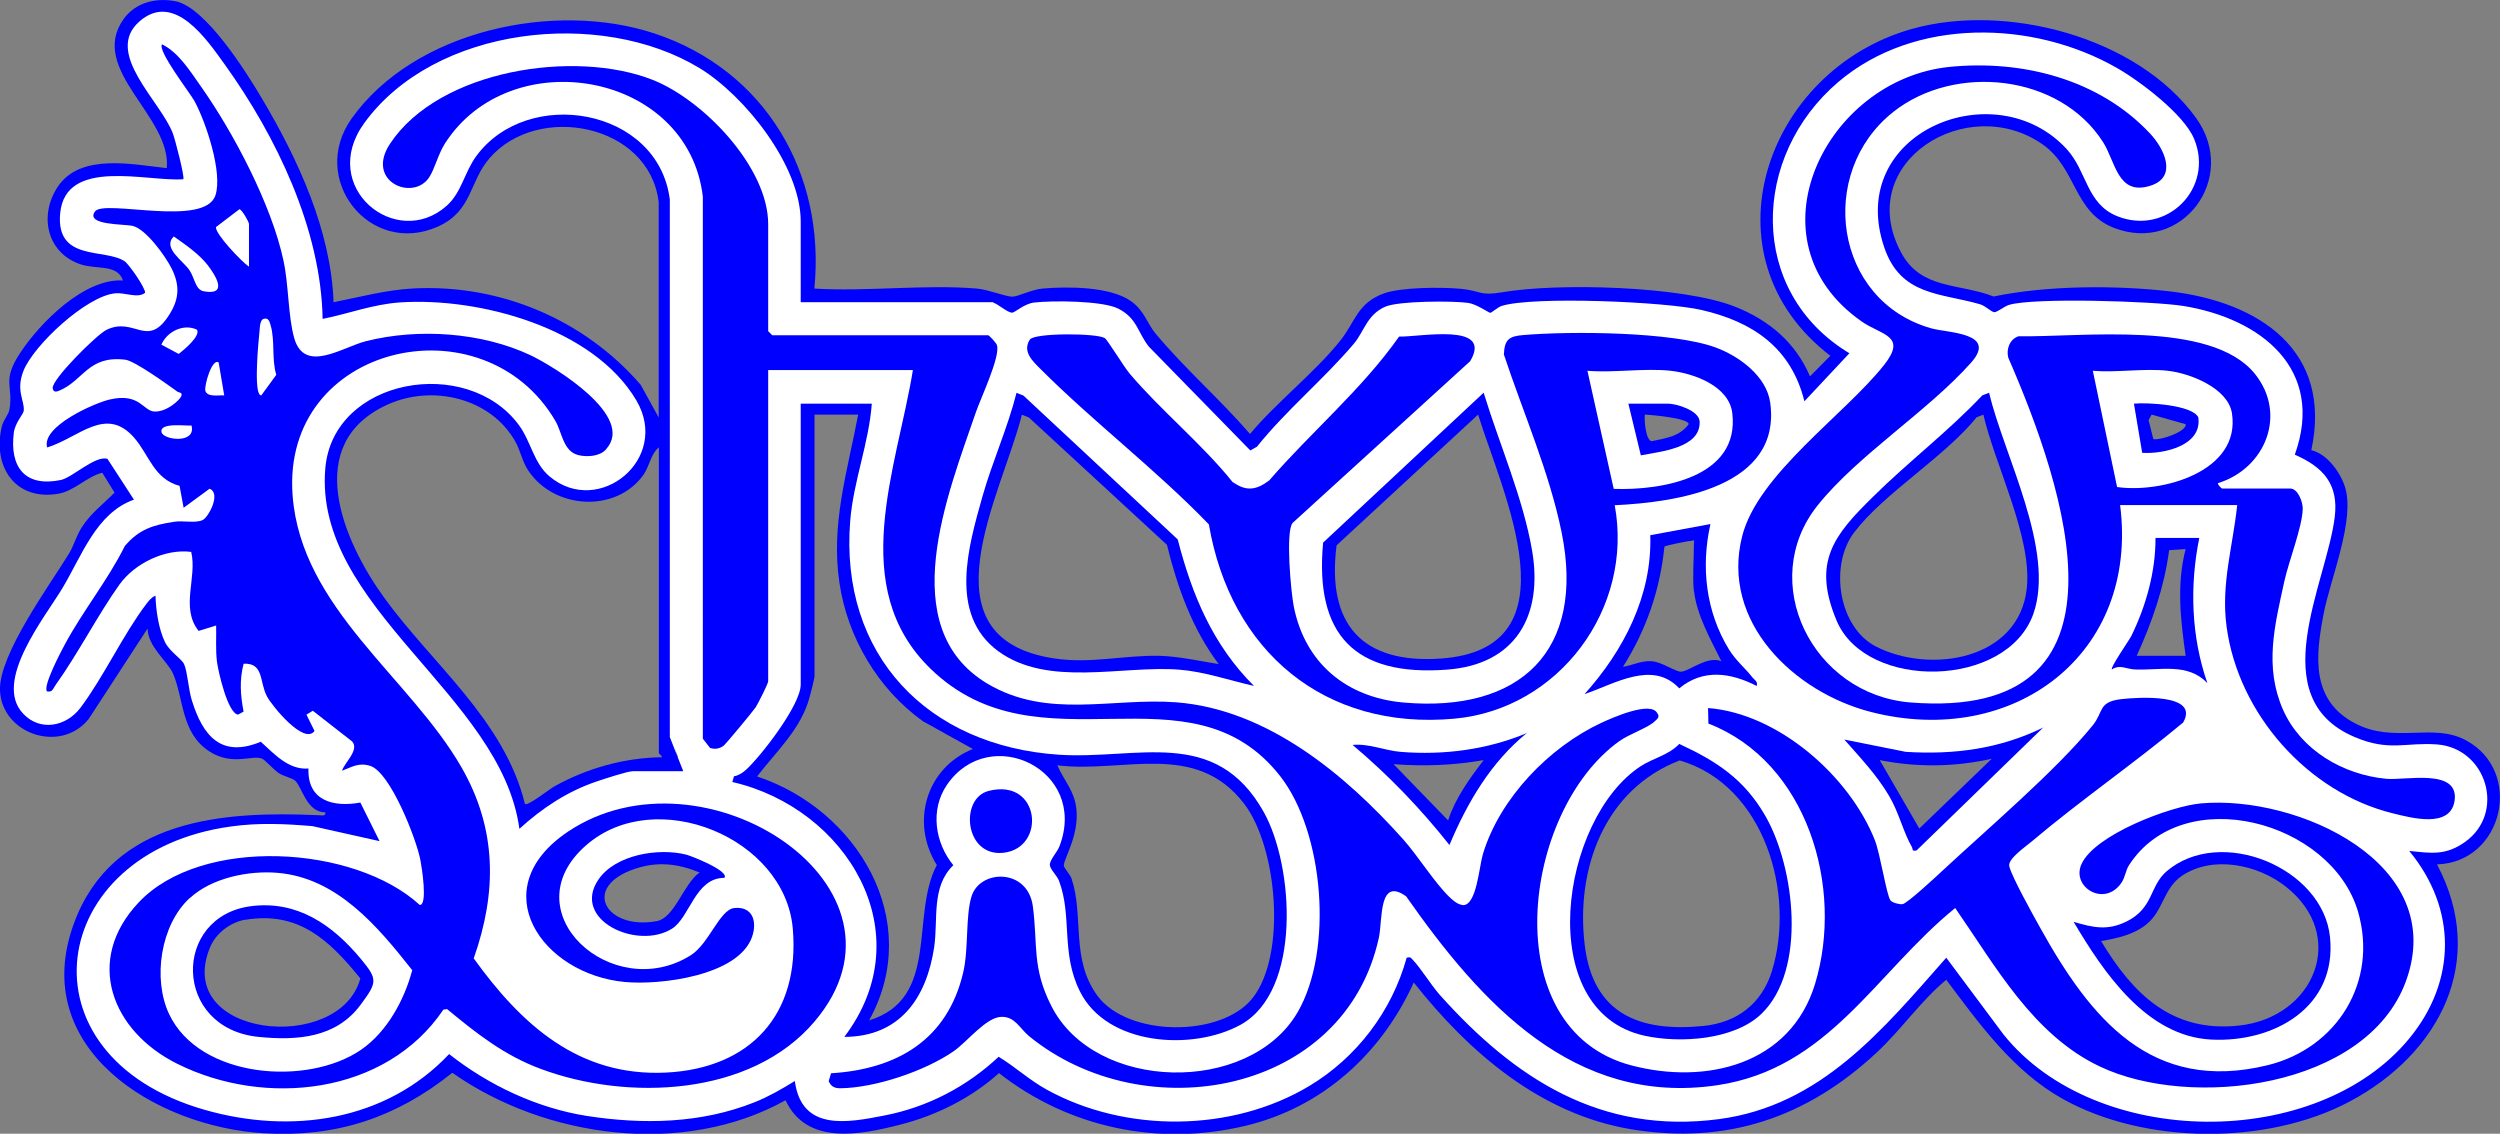<?xml version="1.0" encoding="UTF-8"?>
<svg id="Calque_1" xmlns="http://www.w3.org/2000/svg" xmlns:xlink="http://www.w3.org/1999/xlink" version="1.1" viewBox="0 0 1484 673">
  <rect x="0" y="0" width="1484" height="673" fill="#808080" stroke="none"/>
  <!-- Generator: Adobe Illustrator 29.2.0, SVG Export Plug-In . SVG Version: 2.1.0 Build 108)  -->
  <defs>
    <style>
      .st0 {
        fill: none;
      }

      .st1 {
        fill: #fff;
        stroke: #fff;
        stroke-miterlimit: 10;
        stroke-width: 4px;
      }

      .st2 {
        fill: blue;
      }

      .st3 {
        clip-path: url(#clippath);
      }
    </style>
    <clipPath id="clippath">
      <rect class="st0" width="1484" height="673"/>
    </clipPath>
  </defs>
  <path class="st1" d="M1448.5,441.8c-18.7-1.4-28.4,4.4-49-4.4-54.9-23.3-16.6-91.1-11.8-130.6,2.4-19.5-6.8-29.6-23.7-37,18.2-50.8-20.2-80.9-66.4-88.3-17.7-2.8-88.7-5.1-103.6-.6-2.9.9-7.3,4.7-8.9,4.3-2.2-.6-5-3.7-8.3-4.7-23.4-6.8-47.2-4.8-57-34-22.9-68.2,66-104.2,108.5-58.2,12.2,13.2,11.7,32.5,30,39.9,29.5,11.9,58-16.7,45.8-45.9-6-14.5-32.1-34.2-45.8-42-49.9-28.6-120.4-30.2-165.7,8.2-51.9,44-54.3,124.5,6.5,161.1l-26.8,28.5c-7.9-31.8-30.6-47.2-61.2-54.2-21.1-4.9-99.9-8.3-118.7-2.4-2.4.8-6,4.1-6.8,4.1s-8.1-5.2-13.1-5.9c-9.4-1.3-41.6-1.2-49.4,2.3-10.8,4.8-12.3,14.5-18.6,22-17.8,21-40.3,39.5-57.6,61.1l-3.9,2.2-60.3-61.7c-6.7-8.6-6.9-16.8-18.1-22.5-9.3-4.7-39.1-4.9-50.1-3.6-5.8.7-11.3,5.9-13,6-2.7.2-8.9-5.5-11.4-5.9h.1c0,0-114.5,0-114.5,0v-48c0-32.9-33.2-74.6-60.2-91-58.9-35.7-157.5-24.9-199.3,32.7-27.5,37.9,18.9,75.7,49,49.1,8.9-7.9,10.6-20,17.6-29.6,30.6-41.7,108.2-28.8,115.1,25.7v319.1c-.1,0,8.1,20.3,8.1,20.3h-30c-3.2,0-17.4,4.7-21.5,6.1-17.5,5.9-32.3,15.8-45.8,28.1-10.7-79.4-122.4-131.4-115.4-214,4.6-53.7,84.3-67.3,115.1-25.7,7.3,9.9,8.7,22.5,18.3,30.5,29.3,24.5,72.2-10.4,51.6-45.2-25.6-43.1-93.5-61.2-140.3-58.1-16.3,1.1-30.5,6.7-46.2,9.8-.9-53.2-27.5-108.4-58.1-150.9-10.8-15-30.1-43.7-50.7-25.7-21.4,18.7,12.5,47.2,19.8,66.5,1.3,3.4,7.3,26.1,6.2,27.2-21.5,1.6-70.1-13.2-73.2,20.3-2.6,28.8,26.5,20.5,38.3,28.4,2.5,1.7,12.5,16,12.1,18.7-4.3,3.5-11.6-.2-17.6.3-17.1,1.5-48.7,30.8-54.7,46.1-4.6,11.7.7,17.4.2,23.6-.2,2.1-5.1,7-5.9,13-2.6,20.4,6.6,32.6,28.1,28.1,6.7-1.4,20.6-14.8,27.7-12.5l15.7,24.2c-22.4,7.9-31.1,33.5-42.5,52.6-10.3,17.2-41.4,55.3-23.3,74.4,10.1,10.8,25.7,7.7,34.1-3.4,13.6-18,25.5-43.7,39.2-61.6,1.4-1.9,3.3-4.2,5.6-5,.2,8.5,1.9,20,5.7,27.7,2.9,5.7,9.8,9.7,11.3,13.1,2,4.5,2.6,15.3,4.6,21.5,6.5,21,17.5,34.3,41,24.5,8,7.2,16.4,16.8,28.4,15.9-.7,19.2,14.8,23.1,30.9,20.2l11.4,22.9-39.8-8.9c-16.2-1.4-32.3-2.1-48.5.2-109.8,15-128.3,136-15.6,168.2,51.4,14.7,107.7,6.8,145.3-33.1,23.3,18.4,52.1,32,81.7,36.7,33.6,5.2,68,4.6,99.8-8.1,8.3-3.3,16.3-7.9,23.9-12.6,4,30,31.3,24.8,53.6,20.4,25.6-5,48.7-17.1,67.6-34.8,10,6.1,18.3,13.9,28.7,19.6,46.9,25.7,109.8,25.3,155.9-2.2,28.2-16.9,49.1-44.4,58-76.2,2.3-.5,2.1-.3,3.4,1,5.3,5.6,10.7,14.7,16.1,20.9,44.7,49.9,95.9,83.2,166.2,73.9,60.4-8,97.2-53,135-95.8l34.1,45.6c54.7,68.1,186,69.1,241.1,2.4,28.4-34.4,28.3-77.2,0-111.4,13.2,1.4,21.6,2.8,33-5.2,24.7-17.4,13-55.8-16.4-58ZM213.9,596.6c-14.6,19.6-37.7,21.3-60.6,19-51.2-5.1-51.4-71.7-4.4-77.6h0c27.6-3.5,48.5,11.1,65.3,31.3,10.1,12.2,9.8,13.8-.2,27.3ZM583.6,295c5.9-20.9,15-40.8,20.3-61.8l4.1,1.6,91.7,85.4c8.6,33,20.9,62.8,45.4,87.1h0c-14.8-3.3-29.4-8.5-44.7-9.7-34.1-2.6-77.9,10.7-107.5-11-29.6-21.8-17.6-62.3-9.4-91.5ZM430.1,521.2c-17.2,0-20.4,23.4-30.9,30.1-20.6,13.1-60.3-5.2-43.8-29.2,10.2-14.8,35.7-18.8,52.1-14.7,2.9.7,26.4,9.9,22.6,13.9ZM737.1,608.3c-28.5,15.7-79.5,12.5-95.6-19.9-11.4-22.9-4.4-44.5-12.5-65.6-1.2-3.1-5.1-6.6-5.4-9.2-.3-3.1,4.5-7.8,5.8-11.5,17-45.3-41.7-73.1-66.9-36.2-10.1,14.8-7.1,34.4,3.8,47.7-13.3,12.8-8.9,32.1-11.4,48.9-4.6,30.3-20.5,53-53.4,53.1,46.8-61.7,1.2-135.8-66.6-151.3l1-3.4c2.8-.5,5.1-2,7.2-3.9,9.1-8.4,32.4-38.5,32.4-50.5v-166.8h42.2c-1.7,23.5-10.9,46-12.8,69.4-6.5,79.7,46,133.8,123.9,139,46.5,3.1,93.1-17.2,121.9,34.1,17.8,31.8,22.7,106.1-13.8,126.2ZM861.4,501.6c-17.3-21.7-36.4-41.6-57.6-59.4,9.4-1,19,3.3,28.4,4.1,25.8,2.1,51.7-1.3,75.5-11.3-21.6,17.4-35.6,41.4-46.3,66.7ZM859.7,397.6c-54.6,4.1-78.7-20.4-73.6-75.4l95.4-89h0c9.3,30.6,23.5,62.4,28.8,94,6.5,38.5-9.9,67.4-50.6,70.4ZM991.1,239.6c5.1,0,18.6,4.1,18.9,10.6.7,15.9-23.6,17.8-35,20.1l-7.4-30.7h23.5ZM979.7,317.4l35.6-6.6s0,0,0,0h0s0,0,0,0c-5.7,25.4-2.7,51.9,11.1,74.3,4.2,6.8,9.6,11,14.1,16.8,1.3,1.6,3.1,2.1,2.4,4.9-15.7-8-31.8-10.3-46,1.4-16-17-38.6-2.5-56.2,3.4,23.3-25.8,40.3-58.6,39.1-94.3ZM1046.5,602h0c-16.3,15.5-48.4,17.5-69.4,12.9-66.6-14.6-50.3-128.9-2.1-160.1,7.3-4.7,16.6-6.5,22.7-13.1,22.3,10.3,38.6,21,51.2,42.7,17.6,30.4,24.9,91.6-2.5,117.7ZM1306.2,247.8c2.6,16.8-20.4,21.9-33.3,21.1l-5-29.2c7.8-.8,34.6.7,38.2,8.1ZM1266.7,377.4c8.8-17.8,14.4-38.1,14.3-58.1h26c-5.8,28.6-4.8,58.6,4.9,86.2-11.7-12.2-27.9-7.5-43.1-8.1-5-.2-9-3.2-13.7,0-1.1-1.1,10.2-17.2,11.6-20ZM1111.9,294.5c21-20.7,44.7-38.7,65-60.2l4.1-1.6s0,0,0,0h0s0,0,0,0c8.8,37.1,39.6,93.7,26.3,131.3-15.7,44.3-99.3,45.6-116.8,4.2-14.9-35-1.7-50.9,21.5-73.7ZM1214.4,431.7s0,0,0,0l-75.5,73.2c-3.2.7-2-.7-2.8-2.1-5.1-8.6-7.7-20.5-13.6-30.3-7.3-12.4-17.3-22.8-26.7-33.5l36.6,7.3c28.8,1.8,56-1.8,82-14.6h0s0,0,0,0ZM1314.3,617.1c-38.6-1.8-64.3-40-82-69.9,0,0,0,0,0,0h0s0,0,0,0c11.5,3.4,20.1,5.3,31.4-.2,16.3-8,13.5-20.9,23.9-29.8,31.8-27.2,92.9-2.3,97.1,39.1,4.3,41.7-33.5,62.6-70.4,60.8Z"/>
  <g class="st3">
    <g>
      <path class="st2" d="M391,120c-5.5-46.5-71.8-59.3-100.5-26-12,13.9-10.1,31.5-30.8,40.6-40.1,17.7-76.6-28.1-51-64.2C246.1,17.8,329.5.3,388.6,19.9c65.5,21.7,101.6,82.9,94.8,151.4,31.3,1.9,65.6-2.6,96.5,0,6.5.5,17,4.8,21,4.8,3.4,0,11.4-4.2,17.8-4.8,14.8-1.3,40.4-1.3,52.7,7.5,8,5.7,9.4,13.1,14.7,19.4,17.4,20.8,38.2,38.9,55.9,59.4,15.6-18.7,38.7-36.7,53.5-55.3,8.9-11,10.1-22.2,25.6-28,10.4-3.9,34.3-3.9,45.7-2.9,12.7,1.2,11.1,4.4,24.8,2.1,33-5.7,107-3.8,138.2,8.5,20.2,8,36,21.2,44.6,41.4l12.1-12.2c-77.1-59.1-38.6-169.5,48.3-194,55.7-15.7,133.8,4.5,168.7,52.7,25.8,35.6-8.3,81.2-48.8,65.3-23.8-9.4-22-35-41.8-49.2-44.7-31.9-112.9,10.2-84.5,63.7,11.8,22.4,34.6,18.3,55,26.3,31.7-6.6,72.6-6.8,105-3,52.6,6.3,96.3,35,83.6,94.2,9.3,2.3,17,12.8,19.9,21.6,6.4,19.6-8.7,54.8-12.7,76.1-4.7,24.7-7.5,50.6,18.6,64.4,23.5,12.4,46.3-.6,66.1,10.2,34.4,18.7,21.9,72.4-17.3,73.6,30.4,57.4,1.4,112.5-51.9,140.8-49.1,26.1-121.8,25.5-170.3-1.6-29.3-16.4-49.4-44.4-69.1-70.7-15.1,12.5-26.7,29.6-41.2,43.1-41.5,38.7-89.2,55-146,45.6-53.7-9-96.1-45.6-128.9-87.1-19.2,42.4-54.3,74.2-100,85.1-51.6,12.3-104.6,1.2-146.2-31.3-16.5,14.8-37.3,25.2-58.7,30.6-23.7,6.1-55.5,12.4-68-14.5-60.4,33.7-142.5,22.6-197.8-16.3-33.4,26.7-68.9,38.5-112,35.9-64.1-3.9-139.9-50.3-112.6-124.6,22.9-62.4,89-66.7,145.1-64.2,1.8,0,4.5.9,4.1-1.7-11,.1-13.8-14.9-17.8-18.7-1.9-1.8-7-2.6-10-4.7-3-2.1-7.9-7.6-9.6-8.4-5.6-2.6-17.6,4.5-31.3-4.3-17.2-11-15.2-31.7-21.8-46.5-3.2-7.1-14.8-15.7-15-26.5l-34.9,53.6c-16.6,20.9-51.8,9-52.7-17-.7-21.2,29.4-62.2,40.9-81,2.9-4.7,4.1-9.9,7.4-15.3,5.7-9,12.5-13.6,19.7-21l-7.3-11.8c-9.3,2.4-16.6,10.9-26.2,12.5-25.6,4.3-39.1-16.3-33.4-40,.8-3.5,4.1-7.3,4.5-9.9,2.5-15-4.9-16.8,6.7-34.2,11.8-17.7,37.8-43.9,60.7-42.5-3.3-9.9-15.8-6.4-25.2-9.6-20.2-6.8-24.8-29.3-13.4-46.2,13.5-20,44.5-13,64.6-10.9,2.9-30.7-46.8-58.4-25.7-88.4C80.4,1.4,92.8-1.6,104.4.8c17.8,3.7,41.9,42.1,51.1,57.7,21.4,36,41,78.4,42.5,120.9,15.8-3.1,31.5-7.4,47.8-8.2,51.3-2.5,101,18.5,134.5,57.2l10.7,19.4v-127.7h0ZM589.6,179.4h-114.3v-48c0-32.9-33.1-74.6-60.1-91-58.8-35.7-157.3-24.9-199,32.7-27.5,37.9,18.9,75.7,48.9,49.1,8.9-7.9,10.6-20,17.6-29.5,30.5-41.7,108-28.8,114.9,25.7v319.1c-.1,0,8,20.3,8,20.3h-30c-3.2,0-17.3,4.7-21.5,6.1-17.4,5.9-32.3,15.8-45.8,28.1-10.6-79.4-122.3-131.4-115.2-214,4.6-53.7,84.2-67.3,114.9-25.7,7.3,9.9,8.7,22.5,18.2,30.5,29.2,24.5,72.1-10.4,51.5-45.2-25.5-43.1-93.3-61.2-140.1-58.1-16.3,1.1-30.5,6.7-46.1,9.8-.9-53.2-27.5-108.4-58-150.9-10.8-15-30.1-43.7-50.7-25.7-21.4,18.7,12.5,47.2,19.8,66.5,1.3,3.4,7.2,26.1,6.2,27.2-21.5,1.6-70-13.2-73.1,20.3-2.6,28.8,26.5,20.5,38.3,28.4,2.5,1.7,12.5,16,12.1,18.7-4.3,3.5-11.6-.2-17.6.3-17.1,1.5-48.6,30.8-54.6,46.1-4.6,11.7.7,17.4.2,23.6-.2,2.1-5.1,7-5.9,13-2.6,20.4,6.6,32.6,28,28.1,6.7-1.4,20.5-14.8,27.6-12.5l15.7,24.2c-22.4,7.9-31,33.5-42.5,52.6-10.3,17.2-41.3,55.3-23.3,74.4,10.1,10.8,25.6,7.7,34-3.4,13.6-18,25.5-43.7,39.1-61.6,1.4-1.9,3.3-4.2,5.5-5,.2,8.5,1.9,20,5.7,27.7,2.9,5.7,9.8,9.7,11.3,13,2,4.5,2.6,15.3,4.6,21.5,6.5,21,17.4,34.3,40.9,24.5,8,7.2,16.4,16.8,28.3,15.9-.7,19.2,14.8,23.1,30.8,20.2l11.4,22.9-39.8-8.9c-16.2-1.4-32.3-2.1-48.4.2-109.6,15-128.1,136-15.6,168.2,51.3,14.7,107.5,6.8,145.1-33.1,23.3,18.4,52,32,81.6,36.7,33.5,5.2,67.9,4.6,99.7-8.1,8.3-3.3,16.3-7.9,23.9-12.6,4,30,31.2,24.8,53.5,20.4,25.5-5,48.6-17.1,67.5-34.8,10,6.1,18.3,13.9,28.7,19.6,46.8,25.7,109.6,25.3,155.6-2.2,28.2-16.9,49.1-44.4,57.9-76.2,2.3-.5,2.1-.3,3.4,1,5.3,5.6,10.7,14.7,16.1,20.9,44.6,49.9,95.7,83.2,166,73.9,60.3-8,97.1-53,134.8-95.8l34,45.6c54.7,68.1,185.8,69.1,240.8,2.4,28.3-34.4,28.3-77.1,0-111.4,13.2,1.4,21.6,2.8,33-5.2,24.6-17.4,13-55.7-16.4-58-18.7-1.4-28.3,4.4-49-4.4-54.9-23.3-16.6-91.1-11.8-130.6,2.4-19.5-6.8-29.6-23.7-37,18.2-50.8-20.2-80.9-66.3-88.3-17.7-2.8-88.6-5.1-103.4-.6-2.9.9-7.3,4.7-8.9,4.3-2.2-.6-5-3.7-8.3-4.7-23.4-6.8-47.1-4.8-56.9-34-22.9-68.1,65.9-104.2,108.3-58.2,12.2,13.2,11.7,32.5,30,39.9,29.5,11.9,57.9-16.7,45.7-45.9-6-14.5-32-34.2-45.7-42-49.8-28.6-120.2-30.2-165.4,8.2-51.8,44-54.2,124.5,6.5,161.1l-26.7,28.5c-7.9-31.8-30.6-47.2-61.1-54.2-21.1-4.9-99.8-8.3-118.6-2.4-2.4.8-6,4.1-6.8,4.1s-8.1-5.2-13.1-5.9c-9.3-1.3-41.5-1.2-49.3,2.3-10.8,4.8-12.3,14.5-18.6,22-17.8,21-40.2,39.5-57.5,61.1l-3.9,2.2-60.3-61.7c-6.7-8.6-6.9-16.8-18.1-22.5-9.3-4.7-39-4.9-50-3.6-5.8.7-11.3,5.9-12.9,6-2.7.2-8.9-5.5-11.3-5.9h.1ZM391,265.6c-4.7,3.9-5.4,11-9,16.2-16.3,22.9-53.2,20.6-68.5-2.6-3.5-5.3-4.6-11.7-7.5-16.9-14.5-26.1-49.3-34.2-75.8-22.2-51.3,23.2-26.7,80.9-2,114.9,28.6,39.4,71.2,72.5,83.4,122.2,1.7,1.5,14.6-8.9,17.8-10.6,19.2-10.6,41.2-16.8,63.3-17.1.8-.6-1.6-2.1-1.6-2.4v-181.4h0Z"/>
      <path class="st2" d="M586.4,198.9c.9.2,5,4.7,5.4,6,2.1,6.9-9.8,31.7-12.7,40.3-16.2,47.5-48.9,127.2,7,160.6,35.7,21.3,74.3,8.2,112.2,11.1,53.9,4.2,100.2,42.8,134.6,81.3,9,10.1,18.5,25.6,27.5,34.3,2.4,2.3,4.8,4.4,8.2,4.8,8-.2,9.4-23,11.7-30.5,10.1-33.1,39.2-63.2,70.2-77.7,6.3-2.9,29.4-13.3,33.3-5.7,1.7,2.3-.1,3.4-1.7,4.9-3.8,3.7-15.1,7.5-20.8,11.6-58.2,41.5-74.1,171.1,7,192.5,44.4,11.7,94.5-.4,109.1-48.3,17.4-57.3-4.6-131.9-63.3-154.6l-.2-9.2c41.6,3.2,83.9,40.3,99,78.4,3.2,8.1,7,32.9,9.3,35.8,1.1,1.4,5.5,2.5,7.2,2.2,2.7-.4,20.1-16.5,23.7-19.9,26.1-24.3,67.8-59.8,89.2-86.3,6.5-8,3-13.9,17-15.5,9.6-1.1,46.7-3.6,36.6,13.9-29.3,24.4-60.9,46.1-90,70.7-3.8,3.2-14.2,10.3-13.2,14.6,1.4,6.1,14.1,28.9,18,35.9,30.2,54.5,66.2,99.1,135.4,82.2,41.2-10.1,65.7-49.6,53.6-91.2-15.8-53.9-103.9-77.4-136-27.4-1.9,3-2.2,7-4.4,10.3-10,14.7-29.8,2.7-23.8-10.9,7.6-17.5,52.9-34.6,71-36.2,57.2-5.1,147.4,35.5,121.6,105.7-23.3,63.4-127.5,76.2-181.6,50.5-39.7-18.8-61.9-59.5-85.9-94.1-47.4,38.6-75,95.4-141.3,105.2-85,12.6-140.5-49.1-184.6-112.1-16.5-11.9-13.9,13.7-16.2,24.5-20.3,93.2-139.1,114.4-207.6,58.5-5.6-4.6-8.3-11.6-16.3-11.5-9.1,0-20.3,14.7-28.5,20.4-17,11.8-46.7,21.8-67.4,22-3.4,0-5.4-1.1-6.8-4.2l1.4-4.7c39.1-2.4,69-19.8,78.4-59.6,3.4-14.2,1.3-33.3,5-45.4,5-16.2,33.4-16.8,36.4,5.9,3,22.8-.6,36.3,10.9,59,25.8,51.3,117.5,53,146.2,4,21.4-36.7,15.8-106.9-10.3-140.3-53.8-68.6-142.5-.8-207.4-63.6-50.1-48.5-20.1-119.1-10.6-177.4h-85.9v184.7c0,1.4-6,13.2-7.4,15.4-1.5,2.3-18,22.2-19.2,23-2.6,1.7-4.9,2.1-7.9,1.2l-4.3-5.5V116.7c-8.8-74.4-114.3-92.2-153.1-31.5-4,6.3-6,14.9-9.3,20-9.5,14.6-38.3,2.6-23.2-20,29.2-43.9,109.6-56,155.8-37.8,30,11.8,68.6,51.8,68.6,85.7v63.5l2.4,2.4h128.1Z"/>
      <path class="st2" d="M359.7,266.8c-3.7,4.1-11,4.6-16.2,3.4-9.2-2.1-9.8-13.4-13.8-20.3-42.6-72.8-162.9-45.9-156,44.3,5.1,66.9,69.7,108,100.3,161.4,21,36.6,21.1,73.9,7.2,113.3,28.3,39.3,62.2,70.2,113.9,67.8,50.4-2.4,79.9-34.5,75.5-85.5-4.7-54.1-81.4-85.3-122.5-49.6-45.7,39.6,15.6,94.7,62,65.4,10.8-6.8,17.1-27.1,25.8-28,10.9-1.1,13.7,8,10.5,17.2-8.2,23.1-54.7,28.7-75.5,26.7-49.3-4.6-84.4-55.2-33.8-89.2,80.4-53.9,214.2,32.9,146.4,112.7-37.8,44.6-111.3,47.2-162.5,28.1-21.6-8-38.1-21-55.6-35.5l-2.2.3c-34.1,50.6-105.9,58.2-158.1,32.1-38.7-19.3-55.3-61.2-22.8-95.7,37.2-39.5,127.9-34.2,166.9,1.5,4.8,0,1.1-22.7.4-26.4-2.2-12.2-17.9-52.6-29.9-56.2-6.8-2.1-10.8.7-16.7,2.9,1.6-5,10.5-12.4,6-17.4l-23.3-18.2-3.8,2.3,4.8,9.7c-6.2,8.5-25.2-14.8-28.2-20.5-4.6-8.4-1.7-20.1-13.9-19.4-2.5,9.7-1.9,18.6,0,28.4l-3.3,1.8c-6.1-.8-11.7-25.3-12.5-31.4-.9-7.2-.3-14.3-.5-21.5l-10.4,3.2c-11-13.8-.7-31.7-4.4-46.9-15.5-2-33.6,6.8-42.6,19.4-12.9,18.1-24.5,40.9-37.9,59.6-1.5,2-1.7,4.5-5.1,3.8-2.6-3,8.3-23.6,10.5-27.7,10.7-20,25.5-38.1,35.7-58.6,8.4-9.9,16.8-12.5,29.4-14.4,5.1-.8,12.6,1,16.8-1,3.5-1.7,11.1-15.9,4.1-18.6l-15.4,11.3-2.4-13c-15.2-4.1-18-18.2-26.8-28.4-16.9-19.6-33-.1-51.8,5.6-3.6-12.4,28-26.4,37.3-28.5,18.1-4.1,19.5,7.2,26.8,7.2s14.5-6.9,15.4-8.9c1.2-2.6-1.2-2.3-2-2.8-6-4.3-25.6-18.5-31.2-19.1-21.8-2.6-24.6,12.1-38.7,18.2-2,.9-3.9,1.4-4.3-1.2-.9-5,25.9-31.7,31.9-34.7,16.8-8.2,24.4,11.9,37.6-9.5,5.7-9.2,5.9-17.1,1.2-26.7-3.7-7.5-15.3-23.6-23.2-25.5-4.9-1.2-28.4-.3-22.4-8.6,5.4-7.4,65.2,9.7,71.5-9.6,4.4-13.5-5.7-43.5-12.5-56-2.8-5-22.1-29.9-19.2-33.6,9.9,4.9,16.7,16,23,24.9,19.5,27.6,42.1,70.6,49.1,103.6,3.1,14.4,2.7,32.8,6.3,45.7,6,21.7,28.7,5.5,42.7,2,31-7.8,68.7-5.3,97.7,8.4,14,6.7,62.5,36.2,44.8,55.7h0ZM147.8,158.2v-25.2c0-1.3-4.3-8.8-5.7-8.8l-13.9,10.6c-.6,3.9,15.2,20.6,19.6,23.5h0ZM103.1,140.4c-6.8,6.8,5.5,14.3,9.3,19.9,3.1,4.4,3.5,11.7,8.5,12.6,14.6,2.7,7.3-9.1,2.4-15.5-5.3-6.8-13.3-12.2-20.2-17.1ZM156.7,189.2c-2,.4-2.4,3.8-2.5,5.6-.6,6-1.4,15.2-1.6,21.2-.1,3.1-.9,18.9,2.5,18.7l8.9-12.2c-2.8-9.1-.7-20.2-3.3-29.2-.6-2-1.1-4.8-3.9-4.1ZM116.9,195.7c-7.9-3.8-17.8,1.1-21.1,8.9l10.3,5.5c2.7-2.1,13.2-10.7,10.8-14.4ZM129.9,215.2c-4.1-3-8.8,14-8,16.8,1.2,3.9,7.8,2.5,11.2,2.7l-3.3-19.5ZM113.7,252.6c-3.3.3-19.3-2-17.8,4,1.1,4.6,20.6,7.1,17.8-4ZM112.6,533.1c-17.3,15.9-22.1,48-12.2,68.9,18.1,38.2,82.2,43,114,21.1,15.3-10.6,25.6-29.4,30.3-47.2-20.5-26-44.6-54.9-80.1-57.8-17.2-1.4-38.9,3-51.9,15Z"/>
      <path class="st2" d="M1258.5,299.8c11.3,88.7-63.4,144.3-147.6,122.9-45.8-11.6-89.8-53.5-76.7-104.6,9.4-36.6,60.4-71.6,84-101.2,14.2-17.8-1.2-17.8-13-26-69-48-21.7-143.7,52.1-151.2,43.1-4.3,88.8,7.3,119,39.6,8.4,8.9,16.6,25.9,0,31-19.2,6-20.5-14.2-27.9-25.9-25.7-40.4-87.9-46.9-124.5-18-45.7,36.1-35.3,112.2,22.5,128.5,9.8,2.8,39.6,2.5,23.6,20.4-25.6,28.8-67,54.7-90.9,84.5-36.5,45.4-3.3,112.6,55.1,117.2,138.6,10.9,91.5-127.6,57.9-204.7-1.3-5.1.9-11,6.1-12.7,36.9.7,114.2-9.8,140.2,22.2,19.5,24.1,6.3,56.3-21.8,65-.5.6,2.1,3.2,2.4,3.2h40.5c4.5,0,7.5,7.9,7.4,12.1-.3,10.9-8.3,31-10.9,42.9-5.7,26.1-12.1,50.6-.8,76.3,10.7,24.1,35.7,38.6,61.3,41,11.2,1.1,43.7-6.6,40.5,13.3-2.7,16.2-25.6,9.9-36.6,7.2-50.6-12.4-91.8-59.2-98.7-110.8-3.4-25.3,3.7-47.4,6.3-72.2h-69.7ZM1286.9,220.1c-13.9-1.6-30.4,1.2-44.6,0l14.4,69c26.1,3.8,73.5-8.9,68.2-43.7-2.3-15.1-24.9-23.8-38-25.3Z"/>
      <path class="st2" d="M732,286.3c8,5.6,13.9,4.5,21.4-1.1,25.1-29,55-54,77.1-85.4,12.4.3,56-8.6,42.2,14.6l-105.4,96c-4.3,5.2-1,41.2.7,49.7,6.7,33.5,31.1,53.8,64.9,56.9,69.5,6.2,108.3-30.6,94.1-100.9-7.3-35.9-22.8-71-34.3-105.7.4-9,3.2-10.8,11.4-11.5,28.1-2.4,88.6-2.1,114.4,7.4,13.8,5.1,30.1,16.9,32.3,32.7,6.9,50.1-55.5,59.2-92.3,60.9,11.3,61.1-32.9,121-95.1,126.7-77.3,7.1-133-40.2-145.8-115.3-31.4-32.6-68.7-60.9-100.5-92.8-4.5-4.5-10.2-10-5.8-16.9,2.6-4.1,39.9-3.9,44.5-.9,1.6,1,11.4,17.1,14.7,21,18.6,22,43.1,41.9,61.3,64.6h0ZM991.8,220.1c-15.4-1.7-33.7,1.3-49.5,0l15.6,70.1c28.6,1,74.9-6.8,70.4-44.9-1.9-16.1-22.6-23.6-36.5-25.2Z"/>
      <path class="st2" d="M517.5,239.6c-1.7,23.4-10.9,46-12.8,69.4-6.5,79.7,45.9,133.8,123.8,139,46.5,3.1,93-17.2,121.7,34.1,17.8,31.8,22.7,106.1-13.8,126.2-28.5,15.7-79.4,12.5-95.4-19.9-11.4-22.9-4.4-44.5-12.4-65.6-1.2-3.1-5.1-6.6-5.4-9.2-.3-3.1,4.5-7.8,5.8-11.5,17-45.3-41.7-73.1-66.9-36.2-10.1,14.8-7.1,34.4,3.8,47.7-13.3,12.8-8.9,32.1-11.4,48.8-4.6,30.3-20.5,53-53.3,53.1,46.7-61.7,1.2-135.8-66.5-151.3l1-3.4c2.8-.5,5.1-2,7.2-3.9,9.1-8.4,32.4-38.5,32.4-50.5v-166.8h42.2ZM509.4,246.1h-25.9v155.4c0,1.1-2.2,9.8-2.8,11.9-5,19.2-19.7,32.4-31.3,47.5,59.2,19.6,99.4,85.4,66.5,144.8,42.3-13,24.3-62.2,40.2-92.2-15.8-25.3-6.4-57.7,21.4-68.9l-29.7-16.5c-26.6-19.1-44.7-49.6-49.5-82.1-5.2-34.9,4.7-66,11.1-99.8h0ZM627.7,454.4c4,9.2,9.9,14.7,11.2,25.4,1.9,16.1-7.6,30-7.4,34,0,1.4,3.7,5.2,4.6,7.8,7.4,22.3-.6,47.6,15.2,69.3,18,24.7,73.6,25.1,92.2,1.6,20.4-25.8,14.7-89.6-4.9-115.3-28.8-37.8-71.8-18.1-110.9-22.9Z"/>
      <path class="st2" d="M744.5,407.2c-14.7-3.3-29.4-8.5-44.6-9.7-34-2.6-77.8,10.7-107.4-11-29.6-21.8-17.6-62.3-9.4-91.5,5.9-20.9,15-40.8,20.3-61.8l4.1,1.6,91.6,85.4c8.5,33,20.9,62.8,45.4,87.1h0ZM723.4,394.2c-15.7-20.9-24.5-45.6-30.7-70.8l-82-75.6-4.1-1.6c-12,47.6-60.5,132.3,18.8,144.6,22,3.4,41.6-2,63.1-1.5,10.9.3,23.9,3.1,34.8,4.9h0Z"/>
      <path class="st2" d="M1045.5,601.9c-16.2,15.5-48.3,17.5-69.3,12.9-66.5-14.6-50.2-128.9-2.1-160.1,7.3-4.7,16.5-6.5,22.7-13.1,22.3,10.3,38.6,21,51.1,42.7,17.5,30.4,24.9,91.6-2.5,117.7h0ZM997,451.4c-44.6,17.2-61.8,64.4-56.3,109.6,4.9,40.9,32.5,51.8,70.5,48,20-2,34.6-13.3,40.6-32.5,14.3-46.2-4.6-110.5-54.7-125.1h0Z"/>
      <path class="st2" d="M880.7,233.1c9.3,30.6,23.4,62.4,28.8,94,6.5,38.5-9.9,67.4-50.6,70.4-54.5,4.1-78.6-20.4-73.5-75.4l95.3-89h0ZM877.4,246.1l-84,77.6c-6,46.7,15,70.6,62.1,67.2,81.5-5.9,36-99,21.9-144.8Z"/>
      <path class="st2" d="M1180.7,233.1c8.8,37.1,39.5,93.7,26.3,131.3-15.7,44.3-99.1,45.6-116.7,4.2-14.8-35-1.7-50.9,21.5-73.7,20.9-20.7,44.6-38.7,64.9-60.2l4.1-1.6h0ZM1177.4,246.1l-4.1,1.6c-19.1,23.7-55.2,45.2-72.8,68.5-14.6,19.4-9.4,56.2,13.3,67.7,32,16.2,84.7,8,89.3-34.7,3.3-30.3-19-73.4-25.8-103.2h0Z"/>
      <path class="st2" d="M1230.9,547.2c11.5,3.4,20.1,5.4,31.4-.2,16.2-8,13.5-20.9,23.8-29.8,31.8-27.2,92.8-2.3,97,39.1,4.2,41.7-33.4,62.6-70.3,60.8-38.6-1.8-64.2-40-81.9-69.9h0ZM1247.2,558.6c19,31.6,42.1,54.4,81.7,50.2,45.2-4.8,65.1-53.6,27.7-82.7-16.5-12.9-43-18.5-61.3-6.3-11.2,7.5-11,20.8-21.3,29-7.6,6.1-17.4,8.2-26.8,9.8h0Z"/>
      <path class="st2" d="M1015.3,311.2c-5.7,25.4-2.7,51.9,11,74.3,4.2,6.8,9.6,11,14.1,16.8,1.3,1.6,3.1,2.1,2.4,4.9-15.6-8-31.8-10.3-46,1.4-15.9-17-38.5-2.5-56.2,3.4,23.2-25.8,40.2-58.6,39-94.3l35.6-6.6h0ZM1005.5,351.1c-.9-8.2,0-19.1,0-27.7s4.3-2.8-.8-2.5c-2.2.1-16.2,2.9-16.7,3.6-2.6,25.7-10.8,49.5-24.6,71.3,5.9-.9,10.7-3.7,17-3.3,6.2.4,14.4,6.5,17.6,6.2,5.2-.5,15.5-9.6,23.8-6.2-6.2-12.6-14.6-27.3-16.2-41.5Z"/>
      <path class="st2" d="M1213.1,431.6l-75.4,73.2c-3.2.7-2-.7-2.8-2-5-8.6-7.7-20.5-13.5-30.3-7.3-12.4-17.2-22.8-26.6-33.5l36.5,7.3c28.8,1.8,55.9-1.8,81.9-14.6h0ZM1115.8,451.2l23.5,40.6,43-41.4c-22,4.9-44.3,5.2-66.5.8Z"/>
      <path class="st2" d="M1305.5,319.3c-5.8,28.6-4.8,58.6,4.8,86.2-11.6-12.2-27.8-7.5-43-8.1-5-.2-9-3.2-13.7,0-1.1-1.1,10.2-17.2,11.6-20,8.7-17.8,14.4-38.1,14.3-58.1h25.9ZM1268.2,389.3h29.2c-3-21.3-5.5-42.2,0-63.4l-9.8.7c-2.9,22-10.1,42.6-19.3,62.8h0Z"/>
      <path class="st2" d="M906.6,434.9c-21.5,17.4-35.6,41.4-46.2,66.7-17.2-21.7-36.3-41.6-57.5-59.4,9.4-1,19,3.3,28.4,4.1,25.7,2.1,51.7-1.3,75.4-11.3ZM880.7,451.2c-17.8,3.1-35.5,3.8-53.5,2.4l32.4,33.4c4.3-13.3,12.7-24.8,21.1-35.8h0Z"/>
      <path class="st2" d="M429.9,521.1c-17.2,0-20.4,23.4-30.9,30.1-20.6,13.1-60.2-5.2-43.7-29.2,10.2-14.8,35.7-18.8,52-14.7,2.9.7,26.3,9.9,22.6,13.9ZM415.3,517.9c-13.1-5.3-25-6.7-38.6-2.1-32,10.9-16.9,36.5,13.1,31,10.8-2,15.9-22.2,25.5-28.9Z"/>
      <path class="st2" d="M586.8,469.5c30.7-7.9,34.5,33.8,8.9,36.7-23.2,2.6-26.2-32.3-8.9-36.7Z"/>
      <path class="st2" d="M149,537.9c27.5-3.5,48.4,11.1,65.2,31.3,10.1,12.2,9.8,13.8-.2,27.3-14.5,19.6-37.7,21.3-60.5,19-51.1-5.1-51.3-71.7-4.4-77.6h0ZM145.7,545.9c-8.9,1.5-17.5,8-21,16.4-22.2,53.8,77,63.7,89.2,18.5-18.3-22.6-36.6-40.1-68.3-34.8h0Z"/>
      <path class="st2" d="M1271.6,268.8l-4.9-29.2c7.8-.8,34.5.7,38.2,8.1,2.5,16.8-20.4,21.9-33.2,21.1ZM1278.1,260.6c3.6,1.2,20.3-4.5,19.3-8.8l-20.2-5.7-1.8,3.3,2.8,11.2h0Z"/>
      <path class="st2" d="M966.6,239.6h23.5c5.1,0,18.5,4.1,18.8,10.6.7,15.9-23.5,17.8-34.9,20.1l-7.4-30.7ZM976.4,246.1c-.5,3.2.5,15.2,4,15.8,8.3-1.8,16.6-2.7,22-10.1,0-3.6-22-5.5-25.9-5.7Z"/>
    </g>
  </g>
</svg>